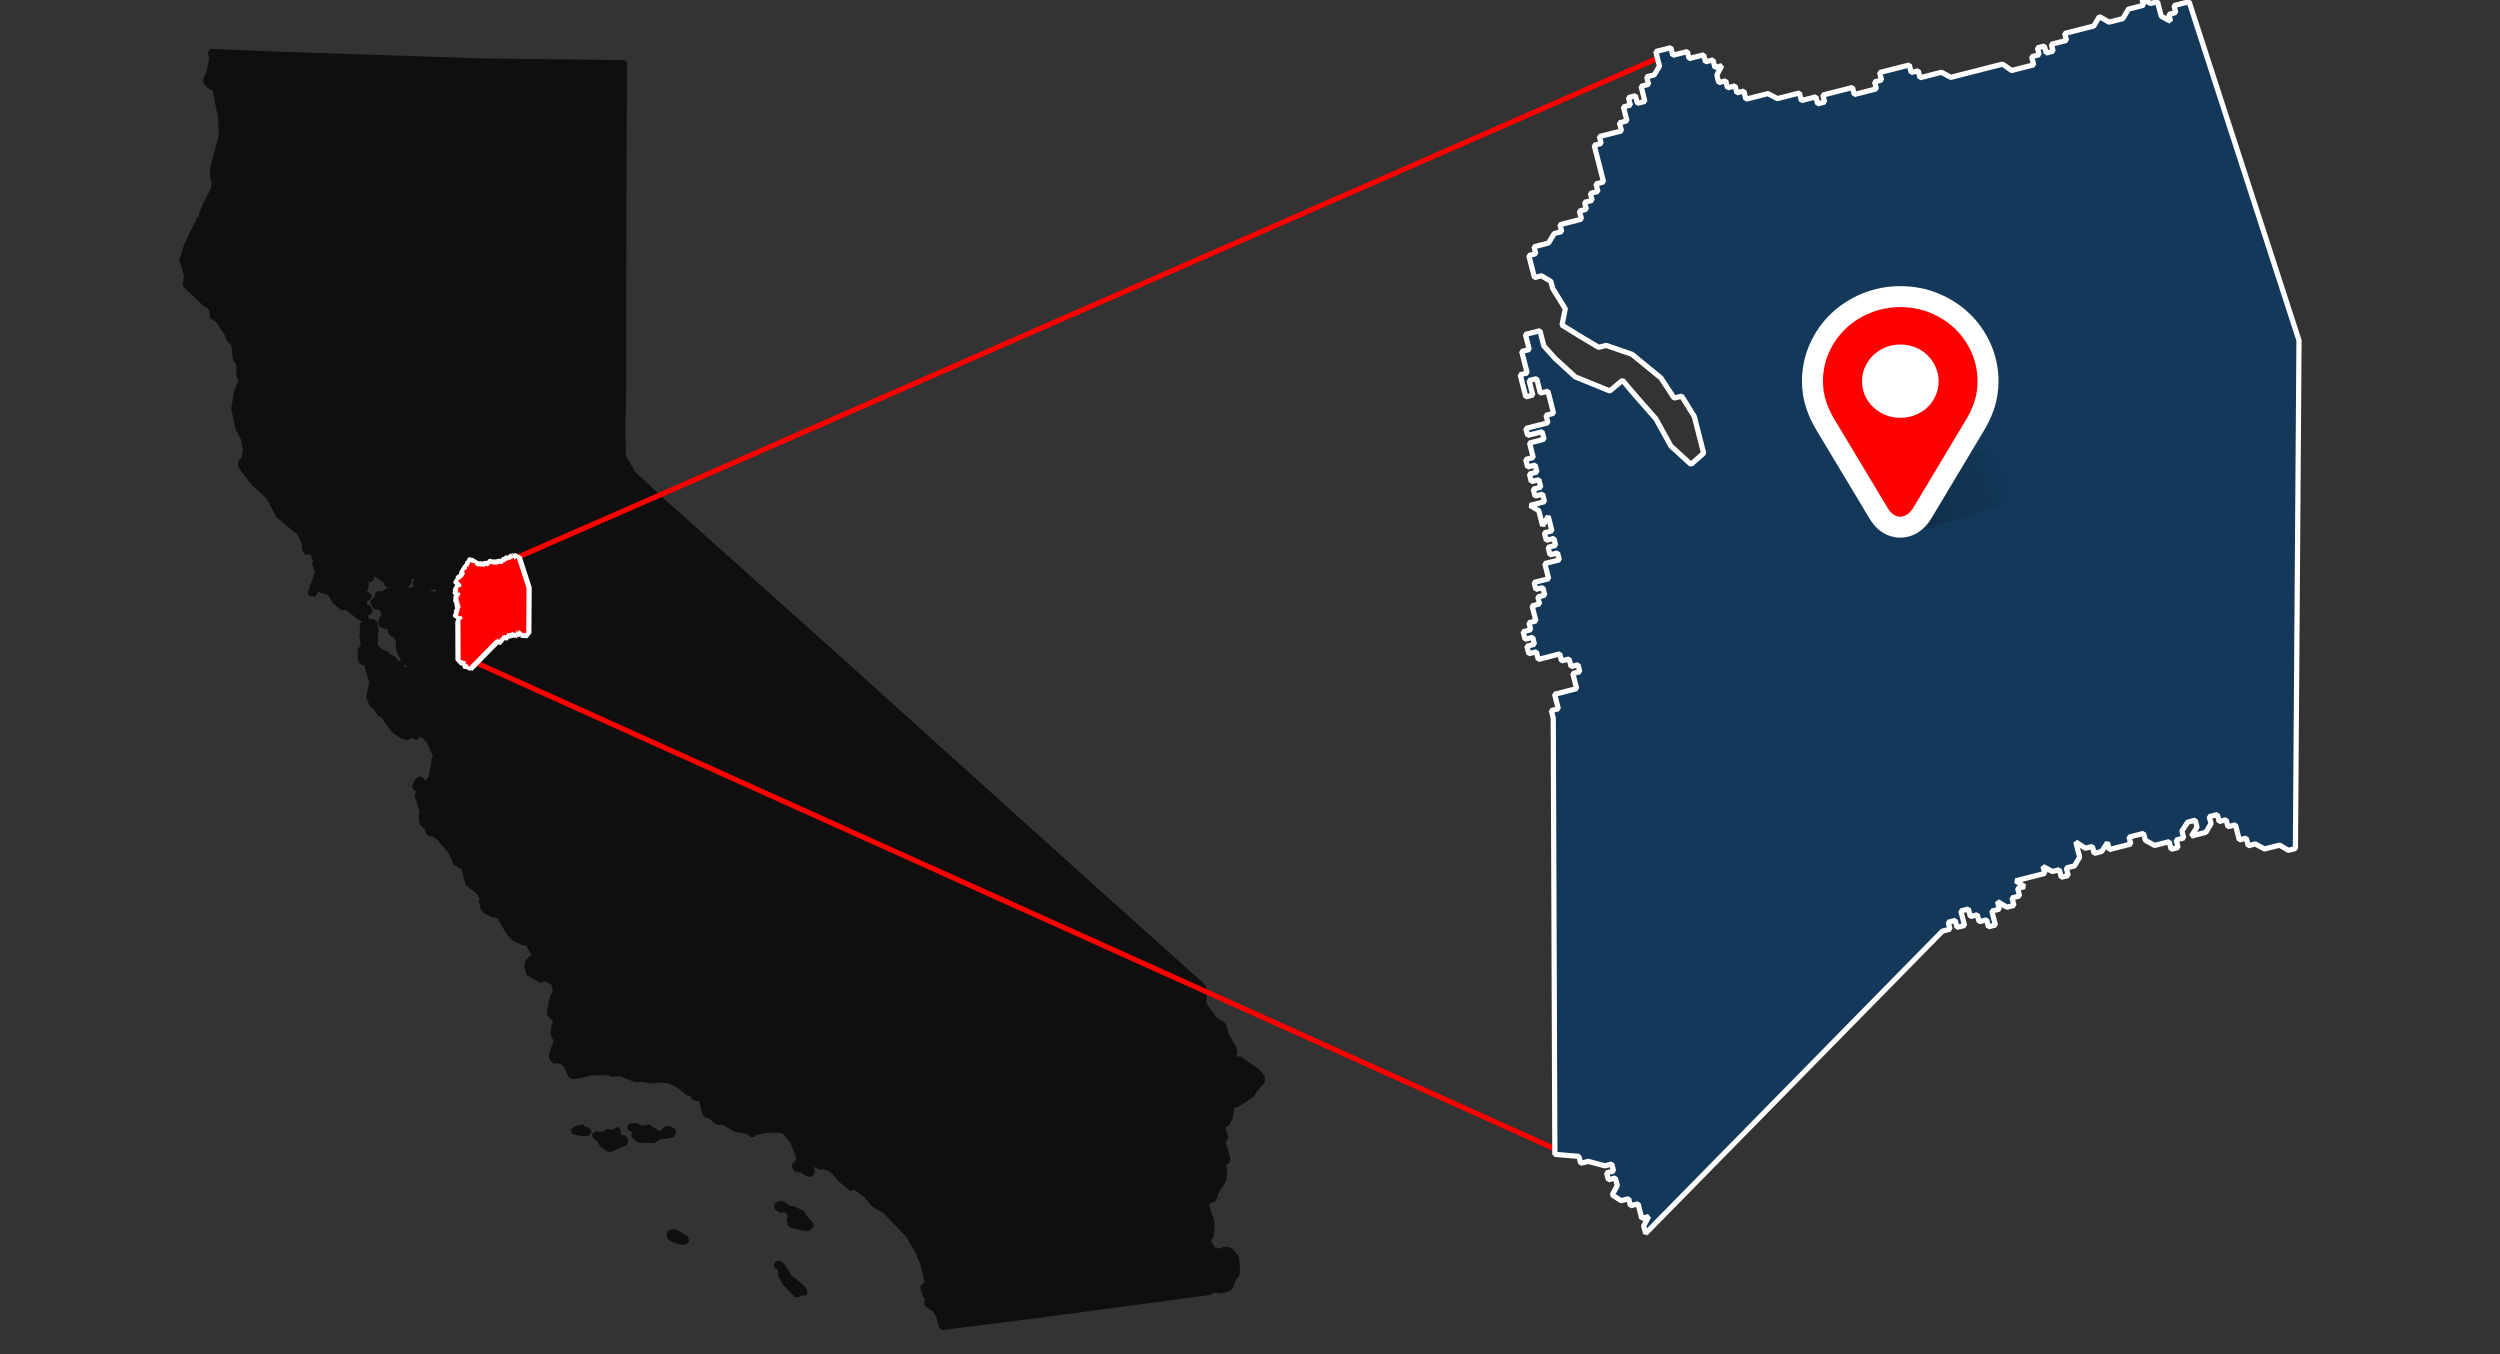 <?xml version="1.0" encoding="UTF-8"?>
<!-- Generator: Adobe Illustrator 15.1.0, SVG Export Plug-In . SVG Version: 6.00 Build 0)  -->
<svg xmlns="http://www.w3.org/2000/svg" xmlns:xlink="http://www.w3.org/1999/xlink" version="1.1" id="Layer_2" x="0px" y="0px" width="480px" height="260px" viewBox="0 0 480 260" xml:space="preserve">
<rect x="0" y="0" width="480" height="260" fill="#333333" stroke="none"/>
<polygon opacity="0.7" points="154.682,233.189 154.611,232.913 154.5,232.704 154.309,232.49 152.504,231.604 151.919,231.524   151.623,231.571 151.342,231.258 150.432,230.69 150.218,230.627 149.823,230.603 149.044,230.775 148.669,231.258 148.667,231.784   148.793,232.118 148.984,232.333 149.37,232.588 149.673,232.865 150.22,232.785 150.229,232.82 150.481,232.757 150.791,232.827   151.126,233.157 151.262,233.69 151.088,233.985 151.034,234.363 151.223,235.105 151.37,235.352 151.71,235.664 152.508,235.915   154.238,236.293 154.931,236.37 155.477,236.263 155.564,236.115 155.989,235.829 156.156,235.551 156.218,235.262 156.104,234.826   "></polygon>
<polygon opacity="0.7" points="154.961,247.827 154.897,247.58 154.773,247.358 154.026,246.585 152.423,245.195 151.821,244.836   151.743,244.532 150.941,243.177 150.183,242.31 149.932,242.154 149.662,242.084 149.411,242.083 148.911,242.21 148.548,242.817   148.675,243.324 149.134,243.701 149.328,243.712 149.396,243.787 149.332,244.726 149.409,245.024 149.807,245.633   150.145,246.465 152.576,248.964 153.046,249.095 153.418,249.002 153.619,248.898 153.925,248.638 154.197,248.788   154.894,248.598 155.059,248.318 154.944,247.831 "></polygon>
<path opacity="0.7" d="M120.156,87.479l-0.071-6.451l0.008-0.008l0.106-3.218l-0.007-0.007l0.007-0.007l0.032-7.179l-0.005-0.006  l0.062-37.698l0,0l0.12-20.868l-0.494-0.503l-27.389-0.317l0,0L53.378,9.914l0,0L40.383,9.377L39.878,10l0.331,1.297l-0.08,0.134  l-0.441,2.204l-0.721,1.734l0.07,0.503l0.785,0.989l0.209,0.154l0.77,0.302l0.849,4.286l0.226,0.321l-0.108,0.125l0.167,1.661  l-0.004,0l0.072,2.287l-1.26,4.747l-0.433,1.438l-0.021,0.163l0.07,1.846l0.293,0.764l-0.148,1.153l-1.742,3.493l-0.543,1.443  l-0.022,0.313l0.035,0.139l-0.329,0.24l-0.271,0.47l-0.031,0.231l-1.119,2.062l-0.029,0.232l-0.207,0.219l-0.051,0.254l0.004,0.004  l-0.858,1.771l-0.898,2.756l-0.003,0.299l0.861,2.86l-0.167,1.811l0.151,0.405l3.699,3.573l0.92,0.563l0.303,0.472l0.097,1.32  l0.529,0.462l0.318-0.02l0.142,0.291l0.197,0.091l1.619,2.377l0.425,1.154l0.899,1.015l0.268,2.543l0.088,0.236l0.548,0.776  l0.065,2.219l0.365,1.054l-0.772,1.625l-0.612,3.597l0.867,4.079l0.953,1.692l0.443,2.211l-0.319,1.458l-0.528,0.595l-0.125,0.361  l0.038,0.653l0.098,0.27l2.473,3.303l1.031,0.928l-0.002,0.008l1.851,1.708l1.966,3.668l4.005,3.26l0.833,1.745l0.022,1.064  l0.339,0.798l0.177,0.2l0.164,0.106l0.091-0.141l0.646,0.086l0.02-0.035l0.217,0.069l0.494,1.243l-0.312,0.146l0.642,2.043  l-1.439,3.808l0.414,0.674l1.088,0.118l0.496-0.731l-0.062-0.118l0.162-0.141l0.043,0.009l0.036-0.066l0.235,0.244l1.517,0.439  l0.847,1.448l1.64,1.458l0.572,0.059l0.284-0.159l2.557,2.032l0.03-0.038l0.438,0.261l0.134-0.035l0.053,0.032l-0.006,0.029  l0.021,0.006l-0.439,0.439l-0.023,1.862l-0.021,0.036l-0.064,0.341l0.267,1.556l-0.125,0.59l-0.305,0.268l-0.17,0.385l0.033,1.717  l0.363,0.905l0.453,0.295l0.303,0.002l0.156,0.178l0.92,3.111l-0.555,2.812l0.035,0.303l0.592,1.312l0.769,0.743l0.817,1.198  l0.463,0.329l0.031-0.023l0.06,0.065l0.274,0.095l0.853,1.396l1.349,1.646l1.302,0.802l1.032,0.399l0.394-0.014l0.502-0.246  l0.359-0.092l0.37,0.246l0.283,0.061l0.237-0.007l0.425-0.261l0.173-0.29l0.067-0.018l0.574,0.415l0.674,0.773l0.504,1.029  l0.032,0.123l0.022,0.013l-0.004,0.088l0.531,1.09l0.032,0.123l-0.303,1.162l0,0.249l0.063,0.247l0.035,0.029l-0.105,0.022  l-0.519,2.407l-0.527,0.626l-0.108,0.028l-0.455-0.525l-0.286-0.198l-0.373-0.055l-0.355,0.163l-0.526,0.533l-0.377,0.836  l-0.066,0.28l0.002,0.239l0.066,0.259l0.232,0.308l0.568,0.332l-0.269,0.2l-0.184,0.526l0.542,1.585l0.406,1.596l-0.102,0.297  l-0.027,0.163l0.03,1.215l0.143,0.596l0.15,0.247l0.881,0.79l0.027,0.448l0.122,0.298l0.374,0.431l0.4,0.171l0.476-0.021  l1.089,0.818l2.047,2.448l0.92,2.088l0.224,0.24l1.336,0.706l0.739,2.897l0.177,0.271l2.176,1.694l0.084,0.331l0.246,0.423  l0.037,0.146l-0.102,0.284l-0.014,0.292l0.317,1.247l0.103,0.2l0.557,0.658l1.377,0.738l1.16,0.226l1.304,2.231l0.652,1.035  l1.141,1.144l1.489,0.687l1.017,0.227l0.829,1.562l0.063,0.248l-0.455,0.336l-0.526,0.535l-0.132,0.242l-0.187,0.838l0.004,0.232  l0.351,1.373l0.23,0.307l2.354,1.391l0.649-0.124l0.151-0.195l1.392,0.598l0.27,0.683l-0.001,0.431l0.036,0.207l-0.473,0.983  l-0.339,1.276l-0.001,0.253l0.004,0.015l-0.234,1.085l-0.049,0.803l0.159,0.396l0.639,0.59l0.366,0.419l-0.291,0.759l-0.205,1.486  l0.037,0.262l0.582,1.347l-0.525,1.201l-0.369,1.157l-0.055,0.519l0.061,0.282l0.302,0.531l0.417,0.469l0.479,0.134l0.466-0.118  l0.642,0.227l0.534,0.483l0.845,1.817l0.197,0.219l0.485,0.28l0.316,0.056l1.314-0.205l1.798-0.466l0.825-0.082l0.884,0.056  l1.453-0.133l1.06,0.338l0.192,0.021l1.433-0.114l1.257,0.544l1.467,0.551l0.176,0.032l1.501-0.008l1.938,0.298l1.483-0.201  l1.621,0.192l1.609,0.852h0l0.208,0.114l1.539,1.345l0.449,0.104l0.175-0.045l0.226,0.458l0.193,0.211l0.471,0.28l0.264,0.07  l0.431-0.007l0.218,0.079l0.03,0.481l0.074,0.233l0.148,0.238l0.032,0.527l0.403,1.107l0.129,0.188l0.342,0.312l0.459,0.116  l0.123-0.031l1.345,1.171l0.298,0.122l0.801,0.049l0.039-0.127l2.459,1.365l0.425,0.114l0.043-0.001l1.955,0.378l0.742,0.618  l0.708-0.068l0.287-0.352l2.124-0.43l2.535-0.011l0.701,0.332l1.269,1.614l1.014,2.523l0.069,0.67l-0.214,0.358l-0.352,0.192  l-0.244,0.562l0.125,0.494l0.292,0.494l0.322,0.251l1.092,0.161l0.256,0.293l0.922,0.461l0.557,0.076l0.468-0.233l0.195-0.312  l0.068-0.173l0.061-0.401l-0.028-0.595l0.024-0.123l0.378-0.035l0.236,0.332l0.162,0.096l0.497,0.007l0.249-0.139l0.965,0.404  l0.141,0.011l0.782,0.553l1.189,1.44l1.78,1.461l0.184,0.217l0.5,0.162l0.251-0.062l0.255-0.188l2.028,1.493l1.501,1.813  l2.215,1.251l0.32,0.371l0.011-0.003l0.006,0.022l3.939,4.115l1.787,2.992l1.077,2.691l0.668,3.089l-0.523,0.402l-0.185,0.295  l-0.059,0.282l0.005,0.226l0.223,0.833l0.307,0.642l0.217,0.349l0.134,0.055l-0.073,0.076l-0.067,0.388l0.006,0.532l0.078,0.263  l0.218,0.342l0.166,0.161l0.15,0.09l0.223-0.054l0.014,0.184l0.346,0.31l0.292,0.125l0.148,0.013l0.527,0.88l0.748,2.403  l0.541,0.348l21.923-2.791l0.006-0.007l29.52-3.948l0.364-0.24l0.127-0.214l0.312,0.064l0.25-0.015l1.004,0.117l0.927-0.203  l1.043-0.548l0.312-0.26l0.096-0.312l0.005,0.002l0.6-1.508l0.345-0.299l0.197-0.294l0.124-1.074l-0.216-2.439l-0.139-0.331  l-1.123-1.3l-0.022,0.02l-0.509-0.307l-0.001,0.001l-0.152-0.091l-0.157,0.04l-0.591-0.079l-0.442,0.073l-0.092,0.156l-0.109,0.082  l-0.137-0.022l-0.146,0.037l-0.863-0.089l-0.167-0.151l-0.623-0.974l-0.012-0.011l0.013-0.084l-0.016-0.063l0.157-0.612l0.208-0.193  l0.159-0.432l0.016-0.294l-0.022-0.403l0.086-0.324l-0.06-0.748l-0.002-1.058l-0.774-2.051l-0.238-0.932l0.529-0.421l0.179,0.025  l0.25-0.063l0.312-0.237l0.178-0.312l-0.044-0.025l0.223-0.38l-0.001-0.006l0.091-0.151l-0.03-0.121l-0.004-0.003l0-0.158  l0.576-1.081l0.701-1.012l0.431-0.898l0.078-1.185l-0.084-1.406l-0.05-0.197l0.551-0.358l0.096-0.16l0.117-0.44l-0.005-0.219  l-0.51-1.962l-0.247-0.525l-0.115-0.792l0.231-0.171l0.097-0.155l-0.048-0.03l0.231-0.384l-0.255-1.005l-0.292-0.55l-0.057-0.034  l0.081-0.381l0.51-0.322l0.165-0.171l0.552-0.944l0.311-1.306l0.092-0.688l-0.055-0.059l0.045-0.034l0.172-0.288l0.794-0.204  l0.089-0.15l0.984-0.556l1.497-1.066l0.429-0.376l-0.02-0.023l0.304-0.507l-0.011-0.039l0.714-0.9l0.846-0.878l0.138-0.391  l-0.068-0.777l-0.106-0.267l-0.95-1.23l-3.502-2.407l-0.407-0.073l-0.467,0.118l0.197-0.896l-0.004-0.228l-0.158-0.624l-1.653-2.968  l0.022-0.096l-0.016-0.283l-0.479-1.332l-0.275-0.147l0.02-0.021l-0.345-0.317l-0.241-0.122l-0.2-0.04l-0.762-0.629l-1.808-2.493  l-0.088-0.352l0.106-0.625l-0.089-1.857l-0.14-0.602l-0.153-0.093l-0.185-0.378l-21.809-19.522l0.001-0.002l-45.78-41.281l-0.002,0  l0-0.001l-35.19-31.5v-0.001l-6.417-5.931L120.156,87.479z M72.381,119.341l-0.419-0.403l-1.269-0.185l0.12-0.371l-0.086-0.264  l0.156-0.04l0.417-0.245l0.206-0.35l0.001-0.47l-0.245-0.463l-0.187-0.196l-0.62-0.368l0.089-0.606l0.535-0.305l0.242-0.298  l0.064-0.396l-0.259-0.424l-0.698-0.417l0.208-0.33l0.182-0.841l-0.004-0.229l-0.064-0.25l-0.11-0.214l0.369,0.075l0.344-0.036  l0.361-0.341l0.214-0.71l0.063,0.013l1.758,1.312l0.102,0.397l0.185,0.22l0.504,0.163l0.088-0.022l0.003,0.003l-0.591,0.348  l-0.484,0.347l-0.418,0.107l-0.452-0.093l-0.532,0.237l-0.089,0.151l-0.163,0.635l-0.267,0.449l-0.25,0.164l-0.245,0.311  l-0.057,0.382l0.551,1.051l0.561,0.244l0.061-0.016l0.389,0.001l0.224,0.077l0.095,0.113l0.009,0.003l0.059,0.136l0.106,0.116  l0.081,0.317l-0.002,0.421l-0.322,0.324l-0.147,0.218l-0.148,0.436l-0.011,0.285l0.16,0.623l0.348,0.357l0.939,0.264l0.487,0.195  l-0.071,0.13l0.02,0.072l-0.007,0.009l0.03,0.12l0.012-0.003l0.13,0.474l0.583,0.499l0.208,0.016l0.199,0.233l0.409,0.757  l-0.047,0.671l0.166,1.253l0.534,1.045l0.337,0.899l-0.135-0.107l-0.31-0.111l-0.662-0.771l-0.96-0.503l-0.335-0.457l-0.338-0.2  l-0.542-0.071l-1.11-0.928l-0.131-0.517l0.064-0.224l0.022-1.461l-0.042-0.043l0.022-0.019l0.168-0.474L72.381,119.341z   M81.05,112.831l0.013,0.161l-0.188-0.048l-0.18-0.022L81.05,112.831z M82.604,113.351l0.053-0.086l0.989-0.098l0.03,0.304  l0.147,0.176l-1.254-0.27L82.604,113.351z M78.347,112.881l0.493-0.66l0.095-0.237l0.079-0.632l0.047-0.134l0.323-0.083l0.254,0.151  l0.076,0.016l-0.208,0.116l-0.18,0.169l-0.097,0.154l0.089,0.64l0.232,0.208l-0.021-0.003l-0.706,0.187l-0.646,0.292l-0.026,0.004  L78.347,112.881z M77.735,127.693l0.062-0.001l0.119,0.106l0.213,0.387l0.06,0.041l-0.278-0.09l-0.371-0.301l-0.195-0.301  l0.107,0.094L77.735,127.693z M99.403,109.217l-0.029,0.052l1.216,3.723l-0.057,8.037l-0.647-0.363l-0.007,0.002l-0.3-0.177  l-0.137,0.035l-0.089,0.149l-0.148-0.089l-0.426,0.247l-0.088,0.137l-0.068,0.017l-0.3-0.177l-0.243,0.062l-0.089,0.149  l-0.248,0.064l0.035,0.136l-0.078-0.046l0.032-0.049l-0.164-0.105l-0.059,0.042l-0.053-0.031l-0.118,0.03l0.027,0.105l-0.299,0.216  l-0.07,0.042l-0.016-0.009l-0.04,0.031l-0.008-0.004l-0.003,0.006l-0.036-0.021l-0.118,0.031l0.026,0.099l-0.11,0.086l-0.038-0.154  l-0.504,0.128l-0.042,0.268l-0.199,0.33l-0.03-0.118l-0.128,0.033l-0.088,0.147l-0.309-0.182l-0.128,0.032l-0.096,0.162l-0.001,0  l-0.119,0.03l-0.264,0.431l-0.032-0.032l-4.63,4.579l-0.081-0.049l0.013-0.091l-0.032-0.13l-0.079-0.047l0.046-0.078l-0.03-0.12  l-0.498-0.295l0.009-0.038l-0.284-0.068l-0.062,0.001l-0.092-0.09l-0.16-0.038l0.006-0.025l-0.028-0.594l0.054-0.359l-0.066-1.234  l0.09-1.768l-0.051-0.28l0.092-0.453l-0.005-0.222l-0.032-0.125l0.038-0.164l-0.003-0.236l-0.064-0.251l0.089-0.15l-0.052-0.203  l0.054-0.329l-0.012-0.049l0.02-0.335l-0.027-0.164l0.005-0.001l0.36-0.606l-0.033-0.131l0.089-0.151l-0.03-0.12l-0.761-0.461  l-0.008,0.002l-0.093-0.055l0.138-0.235l-0.031-0.121l0.187-0.316l-0.031-0.117l0.098-0.163l-0.003-0.01l0.181-0.305l-0.031-0.12  l-0.083-0.049l0.05-0.084l-0.032-0.12l-0.077-0.045l0.046-0.076l-0.062-0.246l-0.136-0.021l-0.02-0.078l0.091-0.155l-0.034-0.13  l-0.075-0.044l0.045-0.078l-0.031-0.12l-0.083-0.049l0.049-0.082l-0.031-0.12l-0.075-0.044l0.23-0.387l-0.031-0.125l0.097-0.164  l-0.001-0.006l0.092-0.155l-0.096-0.371l-0.153-0.091l-0.033-0.128l-0.164-0.098l-0.06-0.231l0.098-0.162l-0.002-0.01l0.181-0.307  l-0.064-0.247l-0.268-0.259l0.238-0.403l-0.014-0.053l0.219-0.17l0.062-0.113l0.18-0.046l0.363-0.608l-0.002-0.01l0.377-0.628  l-0.065-0.256l0.279-0.469l0.003,0.002l0.13-0.034l0.533-0.8l0.054-0.013l0.048,0.138l1.068,0.642l0.201-0.052l0.336,0.041  l0.242-0.062l0.16,0.096l0.133-0.033l0.147,0.087l0.118-0.03l0.088-0.149l0.271-0.069l0.15,0.089l0.374-0.097l0.183-0.309  l0.244-0.063l0.312,0.184l0.189-0.048l0.33,0.042l0.702-0.179l0.333,0.062l0.382-0.097l0.139-0.238l0.065,0.039l0.119-0.029  l0.089-0.149l0.145-0.038l0.087-0.149l0.489-0.181l0.144,0.02l0.461-0.229l0.224,0.17l0.204-0.158l0.183,0.75l0.292,0.655  L99.403,109.217z"></path>
<polygon opacity="0.7" points="120.055,218.043 119.173,217.814 119.233,217.018 118.775,216.482 118.367,216.449 117.935,216.637   117.712,216.917 116.621,216.775 116.201,216.92 115.832,217.294 114.307,217.217 113.809,217.553 113.657,217.99 113.933,218.613   114.387,218.807 115.371,220.264 116.783,221.169 117.238,221.2 120.35,219.869 120.638,219.286 120.414,218.404 "></polygon>
<polygon opacity="0.7" points="113.042,216.52 112.265,216.307 112.077,215.92 111.452,215.989 111.438,215.934 110.45,216.186   110.245,216.294 109.6,216.858 109.821,217.723 111.771,218.152 111.947,218.159 113.107,217.999 113.523,217.38 113.394,216.878   "></polygon>
<polygon opacity="0.7" points="129.504,218.135 129.84,217.388 129.607,216.735 128.558,216.212 128.21,216.175 127.588,216.335   127.31,216.522 126.874,217.114 126.471,217.08 124.822,216.006 124.468,215.932 123.234,216.135 122.317,215.678 122.092,215.625   121.031,215.63 120.561,215.967 120.409,216.406 120.626,216.999 121.331,217.418 121.174,217.759 121.297,218.343 122.343,219.268   122.659,219.393 125.458,219.479 125.742,219.401 126.678,218.807 129.125,218.424 "></polygon>
<polygon opacity="0.7" points="131.803,237.173 129.778,236.08 129.546,236.023 129.01,236.023 128.79,236.074 128.201,236.362   127.937,236.935 128.158,237.805 128.396,238.116 129.578,238.68 130.856,239.029 131.115,239.03 131.86,238.842 132.17,238.609   132.266,238.446 132.319,238.069 131.985,237.361 "></polygon>
<rect x="208.768" y="-61.796" transform="matrix(0.401 0.916 -0.916 0.401 179.394 -156.46)" fill="#FF0000" width="1" height="241.329"></rect>
<rect x="81.302" y="173.522" transform="matrix(0.912 0.411 -0.411 0.912 88.73 -64.904)" fill="#FF0000" width="228.189" height="1"></rect>
<polygon fill="#FFFFFF" points="98.429,106.191 98.31,106.223 98.417,106.625 98.354,106.673 98.37,106.646 98.285,106.595   98.193,106.25 98.066,106.284 97.95,106.313 97.669,106.522 97.609,106.538 97.616,106.562 97.387,106.733 97.353,106.603   97.226,106.636 97.114,106.664 96.991,106.695 96.866,106.726 96.777,106.877 96.758,106.882 96.635,106.913 96.588,106.994   96.505,106.945 96.386,106.977 96.301,107.124 96.3,107.124 96.198,107.297 96.145,107.311 95.807,107.249 95.678,107.282   95.542,107.317 95.424,107.347 95.3,107.379 95.187,107.407 95.103,107.429 94.771,107.388 94.652,107.418 94.535,107.447   94.531,107.448 94.22,107.264 94.092,107.296 93.957,107.332 93.847,107.36 93.719,107.392 93.623,107.554 93.622,107.554   93.583,107.621 93.535,107.703 93.516,107.708 93.408,107.734 93.397,107.737 93.248,107.648 93.12,107.682 93.007,107.711   92.875,107.744 92.754,107.774 92.708,107.852 92.632,107.807 92.516,107.837 92.512,107.836 92.351,107.741 92.224,107.773   92.153,107.791 91.868,107.755 90.886,107.177 90.868,107.181 90.718,107.094 90.596,107.125 90.445,107.037 90.339,107.064   90.179,106.968 90.052,106.999 89.905,107.038 89.458,107.799 89.361,107.742 89.272,107.891 89.37,107.948 89.189,108.255   89.19,108.259 89.076,108.449 88.945,108.483 88.705,108.892 88.141,109.841 88.173,109.97 88.205,110.093 88.21,110.114   88.203,110.125 88.18,110.131 87.904,110.338 87.841,110.354 87.807,110.411 87.571,110.589 87.475,110.751 87.572,110.808   87.029,111.71 87.058,111.83 87.096,111.976 87.129,112.102 87.434,112.282 86.973,113.061 87.005,113.189 87.005,113.189   86.91,113.35 86.94,113.469 86.972,113.594 86.884,113.743 86.916,113.871 86.951,114.007 86.979,114.118 87.209,114.256   87.161,114.338 87.166,114.355 86.982,114.67 87.014,114.788 87.091,114.833 87.044,114.913 87.075,115.028 86.979,115.191   87.012,115.319 87.083,115.361 87.041,115.434 87.073,115.562 87.154,115.61 87.106,115.69 87.137,115.809 87.442,115.99   87.199,116.051 87.231,116.18 87.264,116.31 87.357,116.323 87.295,116.428 87.327,116.556 87.401,116.601 87.357,116.674   87.39,116.803 87.393,116.805 87.302,116.958 87.304,116.967 87.122,117.277 87.152,117.396 87.223,117.438 87.084,117.669   87.116,117.797 87.117,117.8 86.934,118.107 86.965,118.235 87.046,118.284 86.998,118.364 87.031,118.493 87.653,118.861   87.467,119.168 87.496,119.288 87.501,119.307 87.483,119.338 87.415,119.339 87.415,119.452 87.413,119.455 87.415,119.463   87.442,126.755 88.361,127.748 88.735,127.778 88.749,127.835 88.749,127.836 88.749,127.836 88.756,127.864 88.771,127.873   88.875,128.28 89.027,128.378 89.331,128.428 89.687,128.524 90.16,128.809 90.28,128.779 90.254,128.677 90.698,128.797   95.548,123.857 95.654,123.83 95.747,123.675 95.751,123.678 95.752,123.678 95.903,123.767 95.918,123.763 96.069,123.851   96.187,123.819 96.362,123.519 96.373,123.52 96.49,123.49 96.587,123.329 96.588,123.328 96.717,123.11 96.779,123.006   96.903,122.974 97.012,122.947 97.042,122.898 97.137,122.91 97.307,123.009 97.425,122.978 97.52,122.816 97.524,122.815   97.827,122.586 97.858,122.604 97.986,122.572 98.069,122.512 98.115,122.54 98.233,122.509 98.367,122.474 98.478,122.446   98.494,122.418 98.894,122.467 99.006,122.437 99.169,122.533 99.288,122.503 99.449,122.23 99.508,122.311 99.636,122.278   99.765,122.244 99.909,122.135 99.969,122.17 99.87,122.354 100.028,122.439 100.74,122.533 100.844,122.507 101.159,122.552   101.278,122.522 102.031,121.56 102.091,112.922 102.042,112.607 100.174,106.849 98.963,106.192 98.845,106.224 98.724,106.253   98.675,106.335 98.429,106.191 "></polygon>
<g>
	<polygon fill="#FF0000" points="88.189,112.75 88.071,112.78 87.942,112.813 87.975,112.942 88.007,113.071 87.878,113.103    87.909,113.222 87.942,113.351 87.972,113.469 87.854,113.5 87.886,113.628 87.919,113.756 87.949,113.875 88.067,113.845    88.038,113.726 88.005,113.598 88.133,113.565 88.167,113.692 88.196,113.812 88.325,113.779 88.357,113.907 88.388,114.026    88.42,114.154 88.292,114.187 88.325,114.317 88.196,114.35 88.077,114.379 87.949,114.413 87.98,114.53 88.108,114.499    88.226,114.468 88.258,114.595 88.14,114.626 88.012,114.659 88.045,114.787 88.074,114.906 87.947,114.939 87.98,115.067    88.108,115.034 88.138,115.153 88.009,115.186 88.042,115.314 88.171,115.282 88.204,115.41 88.075,115.443 88.105,115.562    88.233,115.529 88.266,115.658 88.138,115.69 88.019,115.721 88.169,115.809 88.201,115.938 88.233,116.066 88.33,115.905    88.362,116.033 88.394,116.152 88.265,116.185 88.297,116.313 88.426,116.281 88.456,116.399 88.328,116.432 88.36,116.561    88.489,116.528 88.518,116.646 88.39,116.679 88.271,116.709 88.304,116.839 88.337,116.966 88.208,116.999 88.09,117.029    88.121,117.147 88.238,117.117 88.271,117.247 88.154,117.276 88.183,117.396 88.055,117.428 88.087,117.556 88.121,117.685    88.001,117.715 88.031,117.834 87.904,117.867 87.936,117.995 88.064,117.962 88.095,118.081 87.966,118.114 88,118.242    88.128,118.209 88.16,118.338 88.279,118.308 88.407,118.275 88.526,118.244 88.556,118.363 88.685,118.331 88.718,118.459    88.836,118.43 88.866,118.547 88.747,118.578 88.78,118.706 88.813,118.834 88.685,118.868 88.566,118.898 88.438,118.93    88.467,119.049 88.501,119.178 88.382,119.207 88.415,119.335 88.442,126.751 88.851,126.785 88.88,126.903 89.009,126.87    89.292,126.946 89.41,126.916 89.44,127.035 89.322,127.065 89.352,127.184 89.471,127.154 89.503,127.282 89.418,127.44    89.57,127.539 89.698,127.506 89.727,127.625 89.856,127.592 89.887,127.71 89.918,127.839 90.038,127.809 89.952,127.968    89.985,128.096 95.032,122.956 95.16,122.923 95.129,122.805 95.248,122.774 95.279,122.894 95.407,122.861 95.376,122.741    95.344,122.614 95.472,122.582 95.506,122.708 95.624,122.679 95.655,122.798 95.782,122.765 95.813,122.884 95.931,122.853    95.9,122.735 95.871,122.616 95.999,122.583 95.966,122.455 96.128,122.55 96.246,122.521 96.213,122.392 96.342,122.359    96.309,122.229 96.428,122.201 96.277,122.103 96.395,122.071 96.513,122.042 96.651,122.006 96.771,121.977 96.74,121.857    96.899,121.944 97.018,121.913 97.051,122.042 97.169,122.011 97.136,121.882 97.275,121.847 97.362,121.698 97.297,121.442    97.461,121.548 97.579,121.518 97.61,121.636 97.738,121.603 97.837,121.452 97.867,121.571 97.985,121.541 98.114,121.507    98.232,121.477 98.202,121.358 98.32,121.328 98.449,121.294 98.48,121.414 98.639,121.5 98.767,121.466 98.886,121.438    98.918,121.565 99.037,121.535 99.004,121.406 99.132,121.375 99.103,121.255 99.2,121.104 99.329,121.071 99.358,121.19    99.261,121.342 99.389,121.309 99.509,121.277 99.597,121.128 99.567,121.01 99.704,120.975 99.735,121.094 99.853,121.064    99.884,121.183 100.011,121.15 100.044,121.279 100.077,121.407 100.196,121.377 100.229,121.506 100.347,121.475 100.505,121.561    100.635,121.529 100.763,121.496 100.912,121.583 101.031,121.553 101.091,112.916 99.223,107.157 99.105,107.189 98.967,107.224    98.997,107.342 98.879,107.373 98.909,107.491 98.75,107.405 98.72,107.286 98.687,107.157 98.568,107.189 98.42,107.1    98.449,107.217 98.322,107.251 98.194,107.283 98.097,107.446 97.979,107.475 97.86,107.506 97.699,107.41 97.603,107.571    97.476,107.604 97.356,107.634 97.237,107.664 97.108,107.696 97.14,107.815 97.011,107.849 96.882,107.882 96.913,108    96.794,108.03 96.763,107.911 96.645,107.943 96.675,108.06 96.547,108.093 96.583,108.23 96.463,108.262 96.325,108.297    96.207,108.326 96.053,108.218 95.924,108.251 95.795,108.285 95.667,108.317 95.549,108.347 95.431,108.377 95.302,108.411    95.173,108.443 95.015,108.358 94.896,108.388 94.777,108.417 94.649,108.45 94.619,108.332 94.5,108.363 94.467,108.233    94.339,108.266 94.21,108.299 94.093,108.329 93.963,108.362 93.996,108.49 93.878,108.521 93.908,108.639 93.77,108.675    93.651,108.705 93.532,108.736 93.502,108.616 93.374,108.649 93.256,108.68 93.116,108.714 92.998,108.744 93.028,108.863    92.91,108.893 92.879,108.776 92.751,108.809 92.632,108.838 92.6,108.709 92.472,108.742 92.342,108.774 92.224,108.805    92.065,108.719 91.947,108.749 91.937,108.753 91.809,108.784 91.69,108.815 91.654,108.676 91.537,108.707 91.505,108.588    91.377,108.621 91.347,108.502 91.229,108.533 91.195,108.405 91.281,108.245 91.163,108.275 91.129,108.147 91.002,108.179    90.971,108.061 90.842,108.095 90.725,108.124 90.694,108.005 90.565,108.038 90.447,108.067 90.414,107.94 90.287,107.971    90.158,108.005 90.191,108.133 90.221,108.252 90.132,108.401 90.003,108.435 90.036,108.563 89.908,108.595 89.94,108.724    89.974,108.853 89.845,108.886 89.812,108.757 89.693,108.786 89.726,108.916 89.608,108.946 89.638,109.065 89.668,109.184    89.539,109.216 89.575,109.354 89.446,109.388 89.318,109.419 89.2,109.45 89.23,109.568 89.111,109.599 89.144,109.728    89.174,109.846 89.204,109.965 89.239,110.103 89.27,110.222 89.141,110.254 89.174,110.383 89.046,110.417 89.076,110.534    88.948,110.567 88.979,110.686 88.859,110.717 88.895,110.854 88.776,110.885 88.647,110.918 88.529,110.947 88.559,111.065    88.431,111.099 88.335,111.26 88.216,111.291 88.088,111.323 88.118,111.442 88,111.472 88.029,111.591 88.064,111.729    88.096,111.847 88.214,111.817 88.375,111.914 88.405,112.032 88.62,112.376 88.564,112.654  "></polygon>
</g>
<polygon fill="#13385A" stroke="#FFFFFF" stroke-miterlimit="1" points="317.904,9.896 318.277,11.355 318.623,12.694   317.62,14.378 316.168,14.745 316.535,16.203 315.089,16.572 315.456,18.03 315.822,19.476 314.377,19.843 314.004,18.385   312.665,18.729 313.038,20.187 311.697,20.519 312.034,21.871 312.379,23.198 310.928,23.578 311.331,25.143 309.878,25.51   308.426,25.878 307.085,26.222 307.424,27.562 306.091,27.893 306.458,29.352 306.802,30.691 307.141,32.031 307.542,33.596   307.881,34.936 306.429,35.303 306.802,36.762 305.349,37.129 305.693,38.469 304.241,38.836 304.584,40.176 303.245,40.52   303.642,42.073 302.303,42.428 300.849,42.797 299.51,43.14 299.854,44.468 298.401,44.848 297.317,46.661 295.983,47.005   294.53,47.385 294.874,48.713 293.535,49.057 293.872,50.396 294.276,51.961 294.613,53.3 295.953,52.956 297.773,54.036   298.117,55.375 300.534,59.288 299.906,62.418 303.44,64.599 306.944,66.686 308.391,66.318 313.347,68.025 318.895,72.566   321.433,76.432 322.878,76.064 325.304,79.964 326.755,85.655 327.099,87.007 324.675,89.165 320.804,85.632 317.929,80.416   313.578,75.459 311.526,73.017 309.078,75.056 302.445,72.353 298.573,68.819 296.41,66.401 295.668,63.497 294.329,63.84   292.877,64.208 293.25,65.667 293.618,67.113 292.165,67.48 292.51,68.819 292.877,70.267 293.221,71.618 291.881,71.95   292.248,73.408 292.622,74.855 292.96,76.194 294.299,75.863 293.955,74.511 293.587,73.064 295.041,72.697 295.408,74.144   295.752,75.483 297.205,75.116 297.578,76.573 297.916,77.902 298.283,79.36 296.831,79.727 297.205,81.174 295.752,81.553   294.412,81.885 292.96,82.265 293.304,83.593 294.757,83.237 296.089,82.893 296.462,84.339 295.124,84.684 293.671,85.051   294.044,86.509 294.383,87.849 292.936,88.216 293.304,89.663 294.757,89.295 295.094,90.634 293.648,91.014 294.015,92.461   295.468,92.093 295.835,93.54 294.389,93.907 294.726,95.259 296.179,94.879 296.546,96.326 295.1,96.704 293.761,97.037   295.437,98.034 295.811,99.491 296.179,100.949 297.258,99.124 297.625,100.57 297.969,101.922 296.523,102.29 296.891,103.736   298.343,103.368 298.681,104.708 297.234,105.075 297.601,106.521 299.055,106.166 299.392,107.494 297.946,107.873 296.6,108.205   296.974,109.664 297.348,111.122 295.895,111.478 294.555,111.833 294.893,113.161 296.232,112.829 296.606,114.276   295.267,114.607 295.609,115.959 294.157,116.326 294.525,117.774 294.898,119.232 293.552,119.563 293.897,120.915   292.449,121.282 292.818,122.742 294.27,122.362 294.608,123.7 293.161,124.069 293.529,125.515 294.982,125.158 295.35,126.607   296.688,126.274 298.141,125.894 299.48,125.55 299.818,126.891 301.271,126.524 301.644,127.981 302.984,127.626 303.322,128.978   301.982,129.309 302.35,130.767 302.724,132.214 301.277,132.582 299.932,132.938 298.484,133.293 298.823,134.644 299.196,136.091   297.851,136.422 298.225,137.879 298.532,221.643 303.144,222.021 303.488,223.351 304.94,222.982 308.129,223.837 309.463,223.493   309.808,224.833 308.468,225.175 308.812,226.515 310.145,226.171 310.519,227.619 309.552,229.42 311.26,230.534 312.711,230.156   313.05,231.508 314.508,231.127 314.848,232.468 315.214,233.925 316.553,233.581 315.587,235.37 315.954,236.819 372.951,178.772   374.398,178.404 374.066,177.064 375.406,176.721 375.749,178.059 377.196,177.691 376.853,176.352 376.484,174.906   377.931,174.526 378.311,175.974 379.639,175.641 379.994,176.969 381.439,176.614 381.773,177.941 383.124,177.608   382.768,176.271 382.437,174.93 383.884,174.552 383.515,173.104 385.341,174.183 386.681,173.839 386.302,172.393 387.76,172.025   387.392,170.568 388.72,170.234 387.012,169.12 388.364,168.776 389.691,168.434 391.258,168.041 392.609,167.697 392.253,166.358   394.055,167.33 395.382,166.986 395.762,168.434 397.091,168.1 396.734,166.643 398.3,166.253 399.296,164.568 398.549,161.663   400.398,162.861 401.738,162.518 402.081,163.857 403.527,163.478 404.631,161.771 404.986,163.121 406.314,162.767 407.771,162.41   409.111,162.055 408.769,160.727 410.108,160.383 411.554,160.017 411.911,161.344 413.689,162.317 415.146,161.95 416.486,161.604   416.866,163.063 418.193,162.718 417.826,161.273 419.284,160.894 418.929,159.553 420.043,157.845 421.489,157.479   421.834,158.818 420.731,160.536 422.177,160.158 423.517,159.814 424.523,158.13 424.169,156.791 425.733,156.4 426.078,157.738   427.417,157.395 427.762,158.735 429.207,158.368 429.575,159.826 429.955,161.273 431.282,160.928 431.662,162.387 432.989,162.03   434.792,163.002 436.237,162.635 437.686,162.268 439.368,163.265 440.72,162.921 441.408,65.358 420.304,0.329 418.977,0.672   417.41,1.076 417.743,2.415 416.416,2.759 416.747,4.086 414.958,3.126 414.612,1.787 414.246,0.329 412.906,0.672 411.223,-0.324   411.566,1.004 410.108,1.384 408.661,1.75 407.583,3.577 406.243,3.92 404.916,4.252 403.088,3.174 401.998,5 400.552,5.367   399.213,5.711 397.873,6.054 396.425,6.423 396.759,7.762 395.312,8.13 393.866,8.498 394.197,9.836 392.868,10.181 392.514,8.842   391.187,9.185 391.517,10.513 390.071,10.892 390.476,12.457 389.123,12.789 387.57,13.192 386.23,13.536 384.499,12.315   383.04,12.683 381.582,13.05 380.137,13.429 378.808,13.762 377.457,14.105 376.011,14.473 374.563,14.852 372.763,13.879   371.434,14.212 370.083,14.568 368.636,14.923 368.298,13.595 366.953,13.927 366.585,12.48 365.133,12.848 363.681,13.215   362.347,13.56 360.889,13.927 361.263,15.374 359.923,15.729 360.266,17.058 358.7,17.46 357.361,17.805 356.021,18.147   355.679,16.796 354.229,17.176 352.893,17.508 351.326,17.911 349.987,18.254 350.33,19.594 348.991,19.938 348.653,18.599   347.199,18.965 345.861,19.31 345.492,17.863 344.041,18.219 342.583,18.599 341.25,18.93 339.453,17.97 338.118,18.313   338.006,18.337 336.555,18.705 335.214,19.049 334.817,17.484 333.477,17.828 333.133,16.488 331.682,16.855 331.344,15.516   330.004,15.86 329.63,14.401 330.602,12.611 329.263,12.954 328.889,11.509 327.443,11.864 327.099,10.536 325.646,10.904   324.313,11.248 323.97,9.896 322.517,10.275 321.177,10.608 320.809,9.162 319.357,9.528 "></polygon>
<g id="marker_2">
	
		<linearGradient id="marker_shadow_2_" gradientUnits="userSpaceOnUse" x1="385.683" y1="172.217" x2="364.307" y2="164.704" gradientTransform="matrix(1 0 0 -1 0 261)">
		<stop offset="0" style="stop-color:#000000;stop-opacity:0"></stop>
		<stop offset="1" style="stop-color:#000000"></stop>
	</linearGradient>
	<path id="marker_shadow_1_" opacity="0.2" fill="url(#marker_shadow_2_)" d="M364.572,103.23   l25.882-8.157c0,0-2.663-6.557-6.419-7.854c-3.756-1.298-13.453-1.093-13.453-1.093L364.572,103.23z"></path>
	<path id="marker_1_" fill="#FF0000" d="M364.853,101.216c-1.17,0-2.845-0.467-4.173-2.689l-10.024-16.689   c-0.785-1.245-1.433-2.602-1.906-3.997c-0.501-1.446-0.756-3.004-0.756-4.621c0-2.238,0.449-4.383,1.334-6.373   c0.878-1.97,2.101-3.712,3.636-5.18c1.523-1.458,3.331-2.621,5.376-3.457c2.047-0.835,4.245-1.258,6.535-1.258   c2.313,0,4.516,0.424,6.544,1.261c2.016,0.828,3.814,1.991,5.337,3.456c1.532,1.475,2.748,3.219,3.615,5.185   c0.882,1.989,1.33,4.132,1.33,6.368c0,1.621-0.252,3.188-0.751,4.661c-0.479,1.41-1.125,2.768-1.928,4.039l-9.947,16.607   C367.675,100.757,366.01,101.216,364.853,101.216z M364.872,68.161c-0.77,0-1.456,0.128-2.104,0.393   c-0.641,0.262-1.201,0.625-1.712,1.113c-0.488,0.467-0.863,1.002-1.146,1.635c-0.258,0.591-0.387,1.222-0.387,1.921   c0,0.67,0.133,1.312,0.395,1.908c0.274,0.613,0.643,1.132,1.119,1.575c0.513,0.479,1.078,0.839,1.733,1.107   c0.645,0.268,1.329,0.394,2.104,0.394c0.742,0,1.449-0.133,2.098-0.395c0.675-0.268,1.247-0.631,1.721-1.082   c0.474-0.454,0.837-0.977,1.113-1.602c0.265-0.592,0.397-1.229,0.397-1.904c0-0.688-0.131-1.316-0.397-1.92   c-0.278-0.641-0.65-1.182-1.137-1.662c-0.476-0.468-1.027-0.823-1.674-1.082C366.327,68.291,365.634,68.161,364.872,68.161z"></path>
	<g id="marker_border_1_">
		<path fill="#FFFFFF" d="M382.21,66.035c-0.97-2.199-2.334-4.156-4.051-5.812c-1.714-1.646-3.724-2.946-5.978-3.871    c-2.267-0.936-4.728-1.412-7.306-1.412c-2.553,0-5.008,0.473-7.297,1.408c-2.279,0.932-4.303,2.232-6.008,3.866    c-1.726,1.651-3.098,3.606-4.082,5.814c-1.003,2.251-1.51,4.67-1.51,7.193c0,1.84,0.293,3.621,0.871,5.29    c0.51,1.506,1.218,2.994,2.099,4.397l10.006,16.658c1.904,3.185,4.514,3.662,5.897,3.662c1.361,0,3.938-0.466,5.903-3.591    l0.023-0.038l0.023-0.038l9.95-16.609c0.875-1.393,1.582-2.882,2.104-4.428c0.57-1.68,0.858-3.464,0.858-5.304    C383.715,70.703,383.209,68.285,382.21,66.035z M379.044,77.238c-0.43,1.269-1.005,2.471-1.724,3.61l-9.972,16.646    c-0.718,1.14-1.549,1.709-2.495,1.709c-0.949,0-1.764-0.569-2.444-1.709L352.381,80.8c-0.721-1.145-1.296-2.342-1.723-3.605    c-0.437-1.258-0.651-2.583-0.651-3.974c0-1.962,0.386-3.817,1.16-5.554c0.773-1.734,1.836-3.25,3.189-4.544    c1.345-1.29,2.931-2.306,4.745-3.047c1.813-0.74,3.745-1.109,5.774-1.109c2.055,0,3.982,0.37,5.775,1.109    c1.803,0.741,3.37,1.757,4.713,3.047c1.344,1.293,2.398,2.809,3.165,4.544c0.77,1.738,1.16,3.593,1.16,5.556    C379.688,74.629,379.475,75.97,379.044,77.238z"></path>
		<path fill="#FFFFFF" d="M370.085,68.209c-0.665-0.651-1.444-1.161-2.341-1.519c-0.896-0.36-1.851-0.544-2.872-0.544    c-1.033,0-1.985,0.184-2.866,0.544c-0.88,0.358-1.657,0.867-2.34,1.519c-0.687,0.658-1.212,1.413-1.594,2.271    c-0.375,0.852-0.562,1.767-0.562,2.743c0,0.954,0.189,1.863,0.562,2.715c0.382,0.857,0.907,1.608,1.594,2.245    c0.682,0.635,1.46,1.134,2.34,1.494c0.882,0.365,1.834,0.545,2.868,0.545c1,0,1.954-0.18,2.853-0.544    c0.904-0.359,1.693-0.858,2.358-1.494c0.666-0.637,1.186-1.388,1.563-2.245c0.382-0.852,0.568-1.762,0.568-2.716    c0-0.956-0.187-1.87-0.568-2.734C371.272,69.627,370.751,68.868,370.085,68.209z"></path>
	</g>
</g>
</svg>
